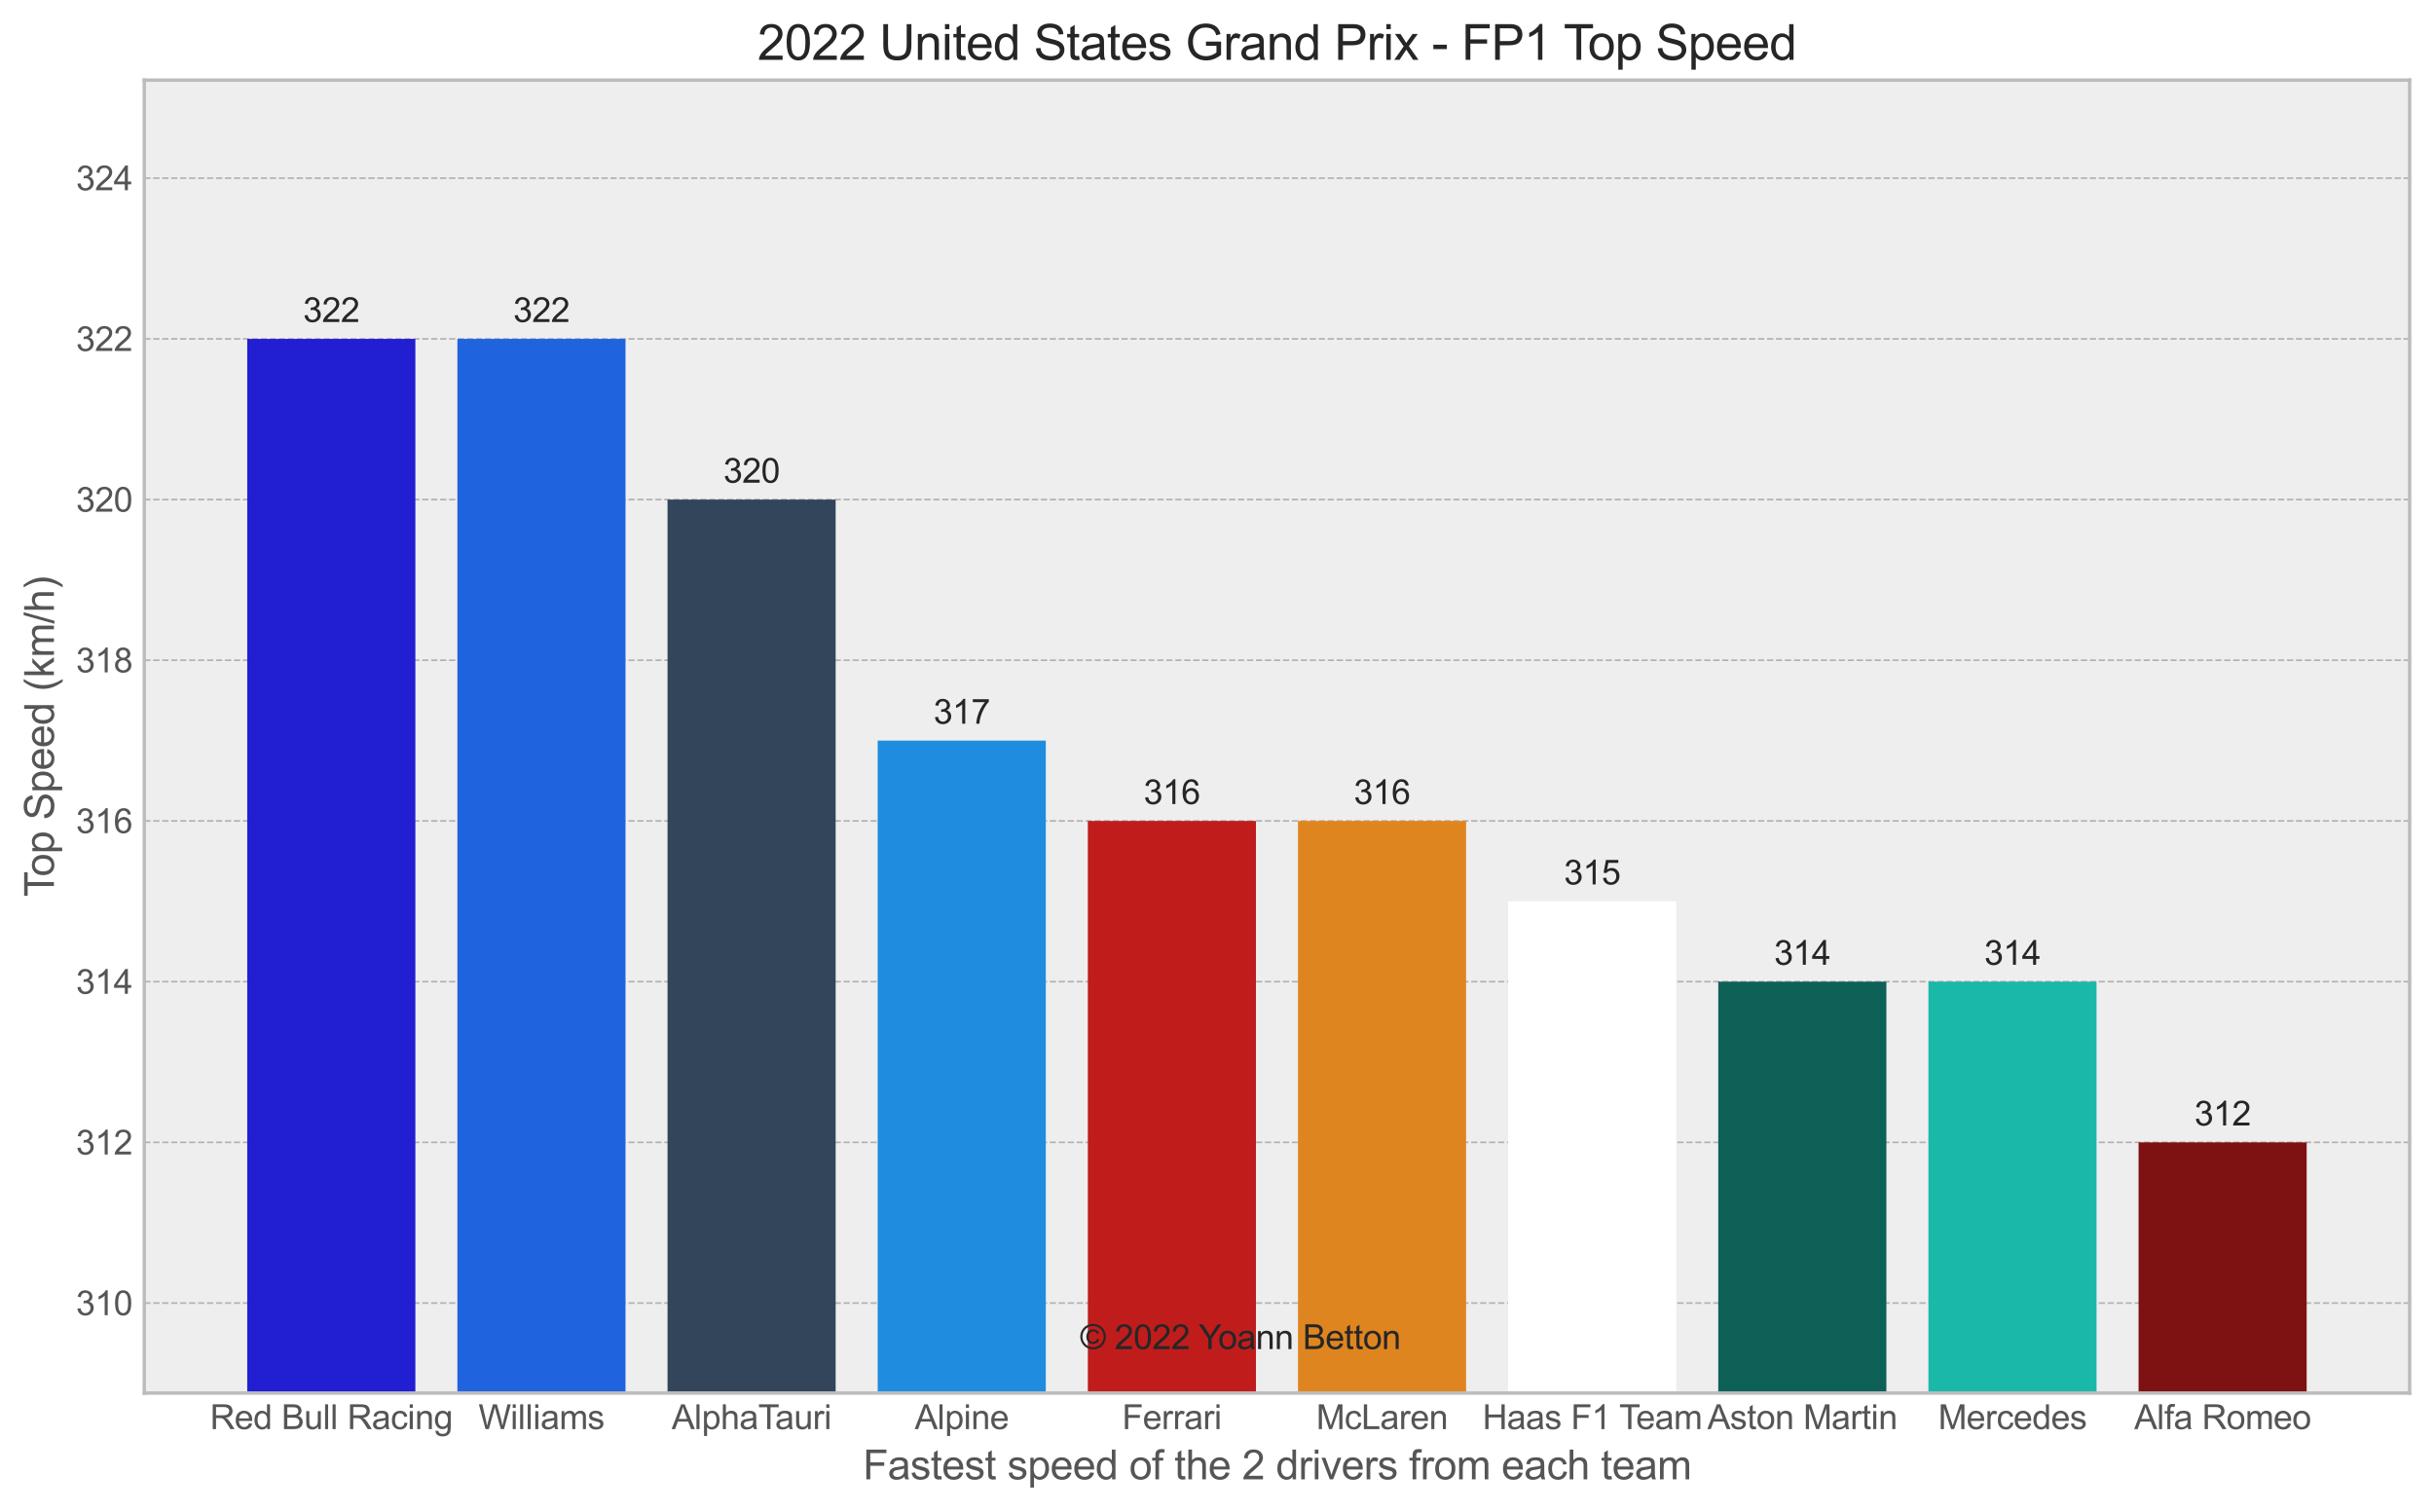 <?xml version="1.0" encoding="utf-8" standalone="no"?>
<!DOCTYPE svg PUBLIC "-//W3C//DTD SVG 1.1//EN"
  "http://www.w3.org/Graphics/SVG/1.1/DTD/svg11.dtd">
<svg xmlns:xlink="http://www.w3.org/1999/xlink" width="719.444pt" height="446.846pt" viewBox="0 0 719.444 446.846" xmlns="http://www.w3.org/2000/svg" version="1.1">
 <defs>
  <style type="text/css">*{stroke-linejoin: round; stroke-linecap: butt}</style>
 </defs>
 <g id="figure_1">
  <g id="patch_1">
   <path d="M 0 446.846 
L 719.444 446.846 
L 719.444 0 
L 0 0 
z
" style="fill: #ffffff"/>
  </g>
  <g id="axes_1">
   <g id="patch_2">
    <path d="M 42.644 411.763 
L 712.244 411.763 
L 712.244 23.683 
L 42.644 23.683 
z
" style="fill: #eeeeee"/>
   </g>
   <g id="matplotlib.axis_1">
    <g id="xtick_1">
     <g id="line2d_1"/>
     <g id="text_1">
      <!-- Red Bull Racing -->
      <g style="fill: #555555" transform="translate(62.076 422.421)scale(0.1 -0.1)">
       <defs>
        <path id="ArialMT-52" d="M 503 0 
L 503 4581 
L 2534 4581 
Q 3147 4581 3465 4457 
Q 3784 4334 3975 4021 
Q 4166 3709 4166 3331 
Q 4166 2844 3850 2509 
Q 3534 2175 2875 2084 
Q 3116 1969 3241 1856 
Q 3506 1613 3744 1247 
L 4541 0 
L 3778 0 
L 3172 953 
Q 2906 1366 2734 1584 
Q 2563 1803 2427 1890 
Q 2291 1978 2150 2013 
Q 2047 2034 1813 2034 
L 1109 2034 
L 1109 0 
L 503 0 
z
M 1109 2559 
L 2413 2559 
Q 2828 2559 3062 2645 
Q 3297 2731 3419 2920 
Q 3541 3109 3541 3331 
Q 3541 3656 3305 3865 
Q 3069 4075 2559 4075 
L 1109 4075 
L 1109 2559 
z
" transform="scale(0.016)"/>
        <path id="ArialMT-65" d="M 2694 1069 
L 3275 997 
Q 3138 488 2766 206 
Q 2394 -75 1816 -75 
Q 1088 -75 661 373 
Q 234 822 234 1631 
Q 234 2469 665 2931 
Q 1097 3394 1784 3394 
Q 2450 3394 2872 2941 
Q 3294 2488 3294 1666 
Q 3294 1616 3291 1516 
L 816 1516 
Q 847 969 1125 678 
Q 1403 388 1819 388 
Q 2128 388 2347 550 
Q 2566 713 2694 1069 
z
M 847 1978 
L 2700 1978 
Q 2663 2397 2488 2606 
Q 2219 2931 1791 2931 
Q 1403 2931 1139 2672 
Q 875 2413 847 1978 
z
" transform="scale(0.016)"/>
        <path id="ArialMT-64" d="M 2575 0 
L 2575 419 
Q 2259 -75 1647 -75 
Q 1250 -75 917 144 
Q 584 363 401 755 
Q 219 1147 219 1656 
Q 219 2153 384 2558 
Q 550 2963 881 3178 
Q 1213 3394 1622 3394 
Q 1922 3394 2156 3267 
Q 2391 3141 2538 2938 
L 2538 4581 
L 3097 4581 
L 3097 0 
L 2575 0 
z
M 797 1656 
Q 797 1019 1065 703 
Q 1334 388 1700 388 
Q 2069 388 2326 689 
Q 2584 991 2584 1609 
Q 2584 2291 2321 2609 
Q 2059 2928 1675 2928 
Q 1300 2928 1048 2622 
Q 797 2316 797 1656 
z
" transform="scale(0.016)"/>
        <path id="ArialMT-20" transform="scale(0.016)"/>
        <path id="ArialMT-42" d="M 469 0 
L 469 4581 
L 2188 4581 
Q 2713 4581 3030 4442 
Q 3347 4303 3526 4014 
Q 3706 3725 3706 3409 
Q 3706 3116 3547 2856 
Q 3388 2597 3066 2438 
Q 3481 2316 3704 2022 
Q 3928 1728 3928 1328 
Q 3928 1006 3792 729 
Q 3656 453 3456 303 
Q 3256 153 2954 76 
Q 2653 0 2216 0 
L 469 0 
z
M 1075 2656 
L 2066 2656 
Q 2469 2656 2644 2709 
Q 2875 2778 2992 2937 
Q 3109 3097 3109 3338 
Q 3109 3566 3000 3739 
Q 2891 3913 2687 3977 
Q 2484 4041 1991 4041 
L 1075 4041 
L 1075 2656 
z
M 1075 541 
L 2216 541 
Q 2509 541 2628 563 
Q 2838 600 2978 687 
Q 3119 775 3209 942 
Q 3300 1109 3300 1328 
Q 3300 1584 3169 1773 
Q 3038 1963 2805 2039 
Q 2572 2116 2134 2116 
L 1075 2116 
L 1075 541 
z
" transform="scale(0.016)"/>
        <path id="ArialMT-75" d="M 2597 0 
L 2597 488 
Q 2209 -75 1544 -75 
Q 1250 -75 995 37 
Q 741 150 617 320 
Q 494 491 444 738 
Q 409 903 409 1263 
L 409 3319 
L 972 3319 
L 972 1478 
Q 972 1038 1006 884 
Q 1059 663 1231 536 
Q 1403 409 1656 409 
Q 1909 409 2131 539 
Q 2353 669 2445 892 
Q 2538 1116 2538 1541 
L 2538 3319 
L 3100 3319 
L 3100 0 
L 2597 0 
z
" transform="scale(0.016)"/>
        <path id="ArialMT-6c" d="M 409 0 
L 409 4581 
L 972 4581 
L 972 0 
L 409 0 
z
" transform="scale(0.016)"/>
        <path id="ArialMT-61" d="M 2588 409 
Q 2275 144 1986 34 
Q 1697 -75 1366 -75 
Q 819 -75 525 192 
Q 231 459 231 875 
Q 231 1119 342 1320 
Q 453 1522 633 1644 
Q 813 1766 1038 1828 
Q 1203 1872 1538 1913 
Q 2219 1994 2541 2106 
Q 2544 2222 2544 2253 
Q 2544 2597 2384 2738 
Q 2169 2928 1744 2928 
Q 1347 2928 1158 2789 
Q 969 2650 878 2297 
L 328 2372 
Q 403 2725 575 2942 
Q 747 3159 1072 3276 
Q 1397 3394 1825 3394 
Q 2250 3394 2515 3294 
Q 2781 3194 2906 3042 
Q 3031 2891 3081 2659 
Q 3109 2516 3109 2141 
L 3109 1391 
Q 3109 606 3145 398 
Q 3181 191 3288 0 
L 2700 0 
Q 2613 175 2588 409 
z
M 2541 1666 
Q 2234 1541 1622 1453 
Q 1275 1403 1131 1340 
Q 988 1278 909 1158 
Q 831 1038 831 891 
Q 831 666 1001 516 
Q 1172 366 1500 366 
Q 1825 366 2078 508 
Q 2331 650 2450 897 
Q 2541 1088 2541 1459 
L 2541 1666 
z
" transform="scale(0.016)"/>
        <path id="ArialMT-63" d="M 2588 1216 
L 3141 1144 
Q 3050 572 2676 248 
Q 2303 -75 1759 -75 
Q 1078 -75 664 370 
Q 250 816 250 1647 
Q 250 2184 428 2587 
Q 606 2991 970 3192 
Q 1334 3394 1763 3394 
Q 2303 3394 2647 3120 
Q 2991 2847 3088 2344 
L 2541 2259 
Q 2463 2594 2264 2762 
Q 2066 2931 1784 2931 
Q 1359 2931 1093 2626 
Q 828 2322 828 1663 
Q 828 994 1084 691 
Q 1341 388 1753 388 
Q 2084 388 2306 591 
Q 2528 794 2588 1216 
z
" transform="scale(0.016)"/>
        <path id="ArialMT-69" d="M 425 3934 
L 425 4581 
L 988 4581 
L 988 3934 
L 425 3934 
z
M 425 0 
L 425 3319 
L 988 3319 
L 988 0 
L 425 0 
z
" transform="scale(0.016)"/>
        <path id="ArialMT-6e" d="M 422 0 
L 422 3319 
L 928 3319 
L 928 2847 
Q 1294 3394 1984 3394 
Q 2284 3394 2536 3286 
Q 2788 3178 2913 3003 
Q 3038 2828 3088 2588 
Q 3119 2431 3119 2041 
L 3119 0 
L 2556 0 
L 2556 2019 
Q 2556 2363 2490 2533 
Q 2425 2703 2258 2804 
Q 2091 2906 1866 2906 
Q 1506 2906 1245 2678 
Q 984 2450 984 1813 
L 984 0 
L 422 0 
z
" transform="scale(0.016)"/>
        <path id="ArialMT-67" d="M 319 -275 
L 866 -356 
Q 900 -609 1056 -725 
Q 1266 -881 1628 -881 
Q 2019 -881 2231 -725 
Q 2444 -569 2519 -288 
Q 2563 -116 2559 434 
Q 2191 0 1641 0 
Q 956 0 581 494 
Q 206 988 206 1678 
Q 206 2153 378 2554 
Q 550 2956 876 3175 
Q 1203 3394 1644 3394 
Q 2231 3394 2613 2919 
L 2613 3319 
L 3131 3319 
L 3131 450 
Q 3131 -325 2973 -648 
Q 2816 -972 2473 -1159 
Q 2131 -1347 1631 -1347 
Q 1038 -1347 672 -1080 
Q 306 -813 319 -275 
z
M 784 1719 
Q 784 1066 1043 766 
Q 1303 466 1694 466 
Q 2081 466 2343 764 
Q 2606 1063 2606 1700 
Q 2606 2309 2336 2618 
Q 2066 2928 1684 2928 
Q 1309 2928 1046 2623 
Q 784 2319 784 1719 
z
" transform="scale(0.016)"/>
       </defs>
       <use xlink:href="#ArialMT-52"/>
       <use xlink:href="#ArialMT-65" x="72.217"/>
       <use xlink:href="#ArialMT-64" x="127.832"/>
       <use xlink:href="#ArialMT-20" x="183.447"/>
       <use xlink:href="#ArialMT-42" x="211.23"/>
       <use xlink:href="#ArialMT-75" x="277.93"/>
       <use xlink:href="#ArialMT-6c" x="333.545"/>
       <use xlink:href="#ArialMT-6c" x="355.762"/>
       <use xlink:href="#ArialMT-20" x="377.979"/>
       <use xlink:href="#ArialMT-52" x="405.762"/>
       <use xlink:href="#ArialMT-61" x="477.979"/>
       <use xlink:href="#ArialMT-63" x="533.594"/>
       <use xlink:href="#ArialMT-69" x="583.594"/>
       <use xlink:href="#ArialMT-6e" x="605.811"/>
       <use xlink:href="#ArialMT-67" x="661.426"/>
      </g>
     </g>
    </g>
    <g id="xtick_2">
     <g id="line2d_2"/>
     <g id="text_2">
      <!-- Williams -->
      <g style="fill: #555555" transform="translate(141.433 422.421)scale(0.1 -0.1)">
       <defs>
        <path id="ArialMT-57" d="M 1294 0 
L 78 4581 
L 700 4581 
L 1397 1578 
Q 1509 1106 1591 641 
Q 1766 1375 1797 1488 
L 2669 4581 
L 3400 4581 
L 4056 2263 
Q 4303 1400 4413 641 
Q 4500 1075 4641 1638 
L 5359 4581 
L 5969 4581 
L 4713 0 
L 4128 0 
L 3163 3491 
Q 3041 3928 3019 4028 
Q 2947 3713 2884 3491 
L 1913 0 
L 1294 0 
z
" transform="scale(0.016)"/>
        <path id="ArialMT-6d" d="M 422 0 
L 422 3319 
L 925 3319 
L 925 2853 
Q 1081 3097 1340 3245 
Q 1600 3394 1931 3394 
Q 2300 3394 2536 3241 
Q 2772 3088 2869 2813 
Q 3263 3394 3894 3394 
Q 4388 3394 4653 3120 
Q 4919 2847 4919 2278 
L 4919 0 
L 4359 0 
L 4359 2091 
Q 4359 2428 4304 2576 
Q 4250 2725 4106 2815 
Q 3963 2906 3769 2906 
Q 3419 2906 3187 2673 
Q 2956 2441 2956 1928 
L 2956 0 
L 2394 0 
L 2394 2156 
Q 2394 2531 2256 2718 
Q 2119 2906 1806 2906 
Q 1569 2906 1367 2781 
Q 1166 2656 1075 2415 
Q 984 2175 984 1722 
L 984 0 
L 422 0 
z
" transform="scale(0.016)"/>
        <path id="ArialMT-73" d="M 197 991 
L 753 1078 
Q 800 744 1014 566 
Q 1228 388 1613 388 
Q 2000 388 2187 545 
Q 2375 703 2375 916 
Q 2375 1106 2209 1216 
Q 2094 1291 1634 1406 
Q 1016 1563 777 1677 
Q 538 1791 414 1992 
Q 291 2194 291 2438 
Q 291 2659 392 2848 
Q 494 3038 669 3163 
Q 800 3259 1026 3326 
Q 1253 3394 1513 3394 
Q 1903 3394 2198 3281 
Q 2494 3169 2634 2976 
Q 2775 2784 2828 2463 
L 2278 2388 
Q 2241 2644 2061 2787 
Q 1881 2931 1553 2931 
Q 1166 2931 1000 2803 
Q 834 2675 834 2503 
Q 834 2394 903 2306 
Q 972 2216 1119 2156 
Q 1203 2125 1616 2013 
Q 2213 1853 2448 1751 
Q 2684 1650 2818 1456 
Q 2953 1263 2953 975 
Q 2953 694 2789 445 
Q 2625 197 2315 61 
Q 2006 -75 1616 -75 
Q 969 -75 630 194 
Q 291 463 197 991 
z
" transform="scale(0.016)"/>
       </defs>
       <use xlink:href="#ArialMT-57"/>
       <use xlink:href="#ArialMT-69" x="94.385"/>
       <use xlink:href="#ArialMT-6c" x="116.602"/>
       <use xlink:href="#ArialMT-6c" x="138.818"/>
       <use xlink:href="#ArialMT-69" x="161.035"/>
       <use xlink:href="#ArialMT-61" x="183.252"/>
       <use xlink:href="#ArialMT-6d" x="238.867"/>
       <use xlink:href="#ArialMT-73" x="322.168"/>
      </g>
     </g>
    </g>
    <g id="xtick_3">
     <g id="line2d_3"/>
     <g id="text_3">
      <!-- AlphaTauri -->
      <g style="fill: #555555" transform="translate(198.535 422.421)scale(0.1 -0.1)">
       <defs>
        <path id="ArialMT-41" d="M -9 0 
L 1750 4581 
L 2403 4581 
L 4278 0 
L 3588 0 
L 3053 1388 
L 1138 1388 
L 634 0 
L -9 0 
z
M 1313 1881 
L 2866 1881 
L 2388 3150 
Q 2169 3728 2063 4100 
Q 1975 3659 1816 3225 
L 1313 1881 
z
" transform="scale(0.016)"/>
        <path id="ArialMT-70" d="M 422 -1272 
L 422 3319 
L 934 3319 
L 934 2888 
Q 1116 3141 1344 3267 
Q 1572 3394 1897 3394 
Q 2322 3394 2647 3175 
Q 2972 2956 3137 2557 
Q 3303 2159 3303 1684 
Q 3303 1175 3120 767 
Q 2938 359 2589 142 
Q 2241 -75 1856 -75 
Q 1575 -75 1351 44 
Q 1128 163 984 344 
L 984 -1272 
L 422 -1272 
z
M 931 1641 
Q 931 1000 1190 694 
Q 1450 388 1819 388 
Q 2194 388 2461 705 
Q 2728 1022 2728 1688 
Q 2728 2322 2467 2637 
Q 2206 2953 1844 2953 
Q 1484 2953 1207 2617 
Q 931 2281 931 1641 
z
" transform="scale(0.016)"/>
        <path id="ArialMT-68" d="M 422 0 
L 422 4581 
L 984 4581 
L 984 2938 
Q 1378 3394 1978 3394 
Q 2347 3394 2619 3248 
Q 2891 3103 3008 2847 
Q 3125 2591 3125 2103 
L 3125 0 
L 2563 0 
L 2563 2103 
Q 2563 2525 2380 2717 
Q 2197 2909 1863 2909 
Q 1613 2909 1392 2779 
Q 1172 2650 1078 2428 
Q 984 2206 984 1816 
L 984 0 
L 422 0 
z
" transform="scale(0.016)"/>
        <path id="ArialMT-54" d="M 1659 0 
L 1659 4041 
L 150 4041 
L 150 4581 
L 3781 4581 
L 3781 4041 
L 2266 4041 
L 2266 0 
L 1659 0 
z
" transform="scale(0.016)"/>
        <path id="ArialMT-72" d="M 416 0 
L 416 3319 
L 922 3319 
L 922 2816 
Q 1116 3169 1280 3281 
Q 1444 3394 1641 3394 
Q 1925 3394 2219 3213 
L 2025 2691 
Q 1819 2813 1613 2813 
Q 1428 2813 1281 2702 
Q 1134 2591 1072 2394 
Q 978 2094 978 1738 
L 978 0 
L 416 0 
z
" transform="scale(0.016)"/>
       </defs>
       <use xlink:href="#ArialMT-41"/>
       <use xlink:href="#ArialMT-6c" x="66.699"/>
       <use xlink:href="#ArialMT-70" x="88.916"/>
       <use xlink:href="#ArialMT-68" x="144.531"/>
       <use xlink:href="#ArialMT-61" x="200.146"/>
       <use xlink:href="#ArialMT-54" x="255.762"/>
       <use xlink:href="#ArialMT-61" x="305.721"/>
       <use xlink:href="#ArialMT-75" x="361.336"/>
       <use xlink:href="#ArialMT-72" x="416.951"/>
       <use xlink:href="#ArialMT-69" x="450.252"/>
      </g>
     </g>
    </g>
    <g id="xtick_4">
     <g id="line2d_4"/>
     <g id="text_4">
      <!-- Alpine -->
      <g style="fill: #555555" transform="translate(270.373 422.421)scale(0.1 -0.1)">
       <use xlink:href="#ArialMT-41"/>
       <use xlink:href="#ArialMT-6c" x="66.699"/>
       <use xlink:href="#ArialMT-70" x="88.916"/>
       <use xlink:href="#ArialMT-69" x="144.531"/>
       <use xlink:href="#ArialMT-6e" x="166.748"/>
       <use xlink:href="#ArialMT-65" x="222.363"/>
      </g>
     </g>
    </g>
    <g id="xtick_5">
     <g id="line2d_5"/>
     <g id="text_5">
      <!-- Ferrari -->
      <g style="fill: #555555" transform="translate(331.666 422.421)scale(0.1 -0.1)">
       <defs>
        <path id="ArialMT-46" d="M 525 0 
L 525 4581 
L 3616 4581 
L 3616 4041 
L 1131 4041 
L 1131 2622 
L 3281 2622 
L 3281 2081 
L 1131 2081 
L 1131 0 
L 525 0 
z
" transform="scale(0.016)"/>
       </defs>
       <use xlink:href="#ArialMT-46"/>
       <use xlink:href="#ArialMT-65" x="61.084"/>
       <use xlink:href="#ArialMT-72" x="116.699"/>
       <use xlink:href="#ArialMT-72" x="150"/>
       <use xlink:href="#ArialMT-61" x="183.301"/>
       <use xlink:href="#ArialMT-72" x="238.916"/>
       <use xlink:href="#ArialMT-69" x="272.217"/>
      </g>
     </g>
    </g>
    <g id="xtick_6">
     <g id="line2d_6"/>
     <g id="text_6">
      <!-- McLaren -->
      <g style="fill: #555555" transform="translate(389.05 422.421)scale(0.1 -0.1)">
       <defs>
        <path id="ArialMT-4d" d="M 475 0 
L 475 4581 
L 1388 4581 
L 2472 1338 
Q 2622 884 2691 659 
Q 2769 909 2934 1394 
L 4031 4581 
L 4847 4581 
L 4847 0 
L 4263 0 
L 4263 3834 
L 2931 0 
L 2384 0 
L 1059 3900 
L 1059 0 
L 475 0 
z
" transform="scale(0.016)"/>
        <path id="ArialMT-4c" d="M 469 0 
L 469 4581 
L 1075 4581 
L 1075 541 
L 3331 541 
L 3331 0 
L 469 0 
z
" transform="scale(0.016)"/>
       </defs>
       <use xlink:href="#ArialMT-4d"/>
       <use xlink:href="#ArialMT-63" x="83.301"/>
       <use xlink:href="#ArialMT-4c" x="133.301"/>
       <use xlink:href="#ArialMT-61" x="188.916"/>
       <use xlink:href="#ArialMT-72" x="244.531"/>
       <use xlink:href="#ArialMT-65" x="277.832"/>
       <use xlink:href="#ArialMT-6e" x="333.447"/>
      </g>
     </g>
    </g>
    <g id="xtick_7">
     <g id="line2d_7"/>
     <g id="text_7">
      <!-- Haas F1 Team -->
      <g style="fill: #555555" transform="translate(438.196 422.421)scale(0.1 -0.1)">
       <defs>
        <path id="ArialMT-48" d="M 513 0 
L 513 4581 
L 1119 4581 
L 1119 2700 
L 3500 2700 
L 3500 4581 
L 4106 4581 
L 4106 0 
L 3500 0 
L 3500 2159 
L 1119 2159 
L 1119 0 
L 513 0 
z
" transform="scale(0.016)"/>
        <path id="ArialMT-31" d="M 2384 0 
L 1822 0 
L 1822 3584 
Q 1619 3391 1289 3197 
Q 959 3003 697 2906 
L 697 3450 
Q 1169 3672 1522 3987 
Q 1875 4303 2022 4600 
L 2384 4600 
L 2384 0 
z
" transform="scale(0.016)"/>
       </defs>
       <use xlink:href="#ArialMT-48"/>
       <use xlink:href="#ArialMT-61" x="72.217"/>
       <use xlink:href="#ArialMT-61" x="127.832"/>
       <use xlink:href="#ArialMT-73" x="183.447"/>
       <use xlink:href="#ArialMT-20" x="233.447"/>
       <use xlink:href="#ArialMT-46" x="261.23"/>
       <use xlink:href="#ArialMT-31" x="322.314"/>
       <use xlink:href="#ArialMT-20" x="377.93"/>
       <use xlink:href="#ArialMT-54" x="403.963"/>
       <use xlink:href="#ArialMT-65" x="453.922"/>
       <use xlink:href="#ArialMT-61" x="509.537"/>
       <use xlink:href="#ArialMT-6d" x="565.152"/>
      </g>
     </g>
    </g>
    <g id="xtick_8">
     <g id="line2d_8"/>
     <g id="text_8">
      <!-- Aston Martin -->
      <g style="fill: #555555" transform="translate(504.667 422.421)scale(0.1 -0.1)">
       <defs>
        <path id="ArialMT-74" d="M 1650 503 
L 1731 6 
Q 1494 -44 1306 -44 
Q 1000 -44 831 53 
Q 663 150 594 308 
Q 525 466 525 972 
L 525 2881 
L 113 2881 
L 113 3319 
L 525 3319 
L 525 4141 
L 1084 4478 
L 1084 3319 
L 1650 3319 
L 1650 2881 
L 1084 2881 
L 1084 941 
Q 1084 700 1114 631 
Q 1144 563 1211 522 
Q 1278 481 1403 481 
Q 1497 481 1650 503 
z
" transform="scale(0.016)"/>
        <path id="ArialMT-6f" d="M 213 1659 
Q 213 2581 725 3025 
Q 1153 3394 1769 3394 
Q 2453 3394 2887 2945 
Q 3322 2497 3322 1706 
Q 3322 1066 3130 698 
Q 2938 331 2570 128 
Q 2203 -75 1769 -75 
Q 1072 -75 642 372 
Q 213 819 213 1659 
z
M 791 1659 
Q 791 1022 1069 705 
Q 1347 388 1769 388 
Q 2188 388 2466 706 
Q 2744 1025 2744 1678 
Q 2744 2294 2464 2611 
Q 2184 2928 1769 2928 
Q 1347 2928 1069 2612 
Q 791 2297 791 1659 
z
" transform="scale(0.016)"/>
       </defs>
       <use xlink:href="#ArialMT-41"/>
       <use xlink:href="#ArialMT-73" x="66.699"/>
       <use xlink:href="#ArialMT-74" x="116.699"/>
       <use xlink:href="#ArialMT-6f" x="144.482"/>
       <use xlink:href="#ArialMT-6e" x="200.098"/>
       <use xlink:href="#ArialMT-20" x="255.713"/>
       <use xlink:href="#ArialMT-4d" x="283.496"/>
       <use xlink:href="#ArialMT-61" x="366.797"/>
       <use xlink:href="#ArialMT-72" x="422.412"/>
       <use xlink:href="#ArialMT-74" x="455.713"/>
       <use xlink:href="#ArialMT-69" x="483.496"/>
       <use xlink:href="#ArialMT-6e" x="505.713"/>
      </g>
     </g>
    </g>
    <g id="xtick_9">
     <g id="line2d_9"/>
     <g id="text_9">
      <!-- Mercedes -->
      <g style="fill: #555555" transform="translate(572.895 422.421)scale(0.1 -0.1)">
       <use xlink:href="#ArialMT-4d"/>
       <use xlink:href="#ArialMT-65" x="83.301"/>
       <use xlink:href="#ArialMT-72" x="138.916"/>
       <use xlink:href="#ArialMT-63" x="172.217"/>
       <use xlink:href="#ArialMT-65" x="222.217"/>
       <use xlink:href="#ArialMT-64" x="277.832"/>
       <use xlink:href="#ArialMT-65" x="333.447"/>
       <use xlink:href="#ArialMT-73" x="389.062"/>
      </g>
     </g>
    </g>
    <g id="xtick_10">
     <g id="line2d_10"/>
     <g id="text_10">
      <!-- Alfa Romeo -->
      <g style="fill: #555555" transform="translate(630.84 422.421)scale(0.1 -0.1)">
       <defs>
        <path id="ArialMT-66" d="M 556 0 
L 556 2881 
L 59 2881 
L 59 3319 
L 556 3319 
L 556 3672 
Q 556 4006 616 4169 
Q 697 4388 901 4523 
Q 1106 4659 1475 4659 
Q 1713 4659 2000 4603 
L 1916 4113 
Q 1741 4144 1584 4144 
Q 1328 4144 1222 4034 
Q 1116 3925 1116 3625 
L 1116 3319 
L 1763 3319 
L 1763 2881 
L 1116 2881 
L 1116 0 
L 556 0 
z
" transform="scale(0.016)"/>
       </defs>
       <use xlink:href="#ArialMT-41"/>
       <use xlink:href="#ArialMT-6c" x="66.699"/>
       <use xlink:href="#ArialMT-66" x="88.916"/>
       <use xlink:href="#ArialMT-61" x="116.699"/>
       <use xlink:href="#ArialMT-20" x="172.314"/>
       <use xlink:href="#ArialMT-52" x="200.098"/>
       <use xlink:href="#ArialMT-6f" x="272.314"/>
       <use xlink:href="#ArialMT-6d" x="327.93"/>
       <use xlink:href="#ArialMT-65" x="411.23"/>
       <use xlink:href="#ArialMT-6f" x="466.846"/>
      </g>
     </g>
    </g>
    <g id="text_11">
     <!-- Fastest speed of the 2 drivers from each team -->
     <g style="fill: #555555" transform="translate(255.063 437.261)scale(0.12 -0.12)">
      <defs>
       <path id="ArialMT-32" d="M 3222 541 
L 3222 0 
L 194 0 
Q 188 203 259 391 
Q 375 700 629 1000 
Q 884 1300 1366 1694 
Q 2113 2306 2375 2664 
Q 2638 3022 2638 3341 
Q 2638 3675 2398 3904 
Q 2159 4134 1775 4134 
Q 1369 4134 1125 3890 
Q 881 3647 878 3216 
L 300 3275 
Q 359 3922 746 4261 
Q 1134 4600 1788 4600 
Q 2447 4600 2831 4234 
Q 3216 3869 3216 3328 
Q 3216 3053 3103 2787 
Q 2991 2522 2730 2228 
Q 2469 1934 1863 1422 
Q 1356 997 1212 845 
Q 1069 694 975 541 
L 3222 541 
z
" transform="scale(0.016)"/>
       <path id="ArialMT-76" d="M 1344 0 
L 81 3319 
L 675 3319 
L 1388 1331 
Q 1503 1009 1600 663 
Q 1675 925 1809 1294 
L 2547 3319 
L 3125 3319 
L 1869 0 
L 1344 0 
z
" transform="scale(0.016)"/>
      </defs>
      <use xlink:href="#ArialMT-46"/>
      <use xlink:href="#ArialMT-61" x="61.084"/>
      <use xlink:href="#ArialMT-73" x="116.699"/>
      <use xlink:href="#ArialMT-74" x="166.699"/>
      <use xlink:href="#ArialMT-65" x="194.482"/>
      <use xlink:href="#ArialMT-73" x="250.098"/>
      <use xlink:href="#ArialMT-74" x="300.098"/>
      <use xlink:href="#ArialMT-20" x="327.881"/>
      <use xlink:href="#ArialMT-73" x="355.664"/>
      <use xlink:href="#ArialMT-70" x="405.664"/>
      <use xlink:href="#ArialMT-65" x="461.279"/>
      <use xlink:href="#ArialMT-65" x="516.895"/>
      <use xlink:href="#ArialMT-64" x="572.51"/>
      <use xlink:href="#ArialMT-20" x="628.125"/>
      <use xlink:href="#ArialMT-6f" x="655.908"/>
      <use xlink:href="#ArialMT-66" x="711.523"/>
      <use xlink:href="#ArialMT-20" x="739.307"/>
      <use xlink:href="#ArialMT-74" x="767.09"/>
      <use xlink:href="#ArialMT-68" x="794.873"/>
      <use xlink:href="#ArialMT-65" x="850.488"/>
      <use xlink:href="#ArialMT-20" x="906.104"/>
      <use xlink:href="#ArialMT-32" x="933.887"/>
      <use xlink:href="#ArialMT-20" x="989.502"/>
      <use xlink:href="#ArialMT-64" x="1017.285"/>
      <use xlink:href="#ArialMT-72" x="1072.9"/>
      <use xlink:href="#ArialMT-69" x="1106.201"/>
      <use xlink:href="#ArialMT-76" x="1128.418"/>
      <use xlink:href="#ArialMT-65" x="1178.418"/>
      <use xlink:href="#ArialMT-72" x="1234.033"/>
      <use xlink:href="#ArialMT-73" x="1267.334"/>
      <use xlink:href="#ArialMT-20" x="1317.334"/>
      <use xlink:href="#ArialMT-66" x="1345.117"/>
      <use xlink:href="#ArialMT-72" x="1372.9"/>
      <use xlink:href="#ArialMT-6f" x="1406.201"/>
      <use xlink:href="#ArialMT-6d" x="1461.816"/>
      <use xlink:href="#ArialMT-20" x="1545.117"/>
      <use xlink:href="#ArialMT-65" x="1572.9"/>
      <use xlink:href="#ArialMT-61" x="1628.516"/>
      <use xlink:href="#ArialMT-63" x="1684.131"/>
      <use xlink:href="#ArialMT-68" x="1734.131"/>
      <use xlink:href="#ArialMT-20" x="1789.746"/>
      <use xlink:href="#ArialMT-74" x="1817.529"/>
      <use xlink:href="#ArialMT-65" x="1845.312"/>
      <use xlink:href="#ArialMT-61" x="1900.928"/>
      <use xlink:href="#ArialMT-6d" x="1956.543"/>
     </g>
    </g>
   </g>
   <g id="matplotlib.axis_2">
    <g id="ytick_1">
     <g id="line2d_11">
      <path d="M 42.644 385.162 
L 712.244 385.162 
" clip-path="url(#pea2ce764be)" style="fill: none; stroke-dasharray: 1.85,0.8; stroke-dashoffset: 0; stroke: #b2b2b2; stroke-width: 0.5"/>
     </g>
     <g id="line2d_12"/>
     <g id="text_12">
      <!-- 310 -->
      <g style="fill: #555555" transform="translate(22.461 388.741)scale(0.1 -0.1)">
       <defs>
        <path id="ArialMT-33" d="M 269 1209 
L 831 1284 
Q 928 806 1161 595 
Q 1394 384 1728 384 
Q 2125 384 2398 659 
Q 2672 934 2672 1341 
Q 2672 1728 2419 1979 
Q 2166 2231 1775 2231 
Q 1616 2231 1378 2169 
L 1441 2663 
Q 1497 2656 1531 2656 
Q 1891 2656 2178 2843 
Q 2466 3031 2466 3422 
Q 2466 3731 2256 3934 
Q 2047 4138 1716 4138 
Q 1388 4138 1169 3931 
Q 950 3725 888 3313 
L 325 3413 
Q 428 3978 793 4289 
Q 1159 4600 1703 4600 
Q 2078 4600 2393 4439 
Q 2709 4278 2876 4000 
Q 3044 3722 3044 3409 
Q 3044 3113 2884 2869 
Q 2725 2625 2413 2481 
Q 2819 2388 3044 2092 
Q 3269 1797 3269 1353 
Q 3269 753 2831 336 
Q 2394 -81 1725 -81 
Q 1122 -81 723 278 
Q 325 638 269 1209 
z
" transform="scale(0.016)"/>
        <path id="ArialMT-30" d="M 266 2259 
Q 266 3072 433 3567 
Q 600 4063 929 4331 
Q 1259 4600 1759 4600 
Q 2128 4600 2406 4451 
Q 2684 4303 2865 4023 
Q 3047 3744 3150 3342 
Q 3253 2941 3253 2259 
Q 3253 1453 3087 958 
Q 2922 463 2592 192 
Q 2263 -78 1759 -78 
Q 1097 -78 719 397 
Q 266 969 266 2259 
z
M 844 2259 
Q 844 1131 1108 757 
Q 1372 384 1759 384 
Q 2147 384 2411 759 
Q 2675 1134 2675 2259 
Q 2675 3391 2411 3762 
Q 2147 4134 1753 4134 
Q 1366 4134 1134 3806 
Q 844 3388 844 2259 
z
" transform="scale(0.016)"/>
       </defs>
       <use xlink:href="#ArialMT-33"/>
       <use xlink:href="#ArialMT-31" x="55.615"/>
       <use xlink:href="#ArialMT-30" x="111.23"/>
      </g>
     </g>
    </g>
    <g id="ytick_2">
     <g id="line2d_13">
      <path d="M 42.644 337.662 
L 712.244 337.662 
" clip-path="url(#pea2ce764be)" style="fill: none; stroke-dasharray: 1.85,0.8; stroke-dashoffset: 0; stroke: #b2b2b2; stroke-width: 0.5"/>
     </g>
     <g id="line2d_14"/>
     <g id="text_13">
      <!-- 312 -->
      <g style="fill: #555555" transform="translate(22.461 341.241)scale(0.1 -0.1)">
       <use xlink:href="#ArialMT-33"/>
       <use xlink:href="#ArialMT-31" x="55.615"/>
       <use xlink:href="#ArialMT-32" x="111.23"/>
      </g>
     </g>
    </g>
    <g id="ytick_3">
     <g id="line2d_15">
      <path d="M 42.644 290.161 
L 712.244 290.161 
" clip-path="url(#pea2ce764be)" style="fill: none; stroke-dasharray: 1.85,0.8; stroke-dashoffset: 0; stroke: #b2b2b2; stroke-width: 0.5"/>
     </g>
     <g id="line2d_16"/>
     <g id="text_14">
      <!-- 314 -->
      <g style="fill: #555555" transform="translate(22.461 293.74)scale(0.1 -0.1)">
       <defs>
        <path id="ArialMT-34" d="M 2069 0 
L 2069 1097 
L 81 1097 
L 81 1613 
L 2172 4581 
L 2631 4581 
L 2631 1613 
L 3250 1613 
L 3250 1097 
L 2631 1097 
L 2631 0 
L 2069 0 
z
M 2069 1613 
L 2069 3678 
L 634 1613 
L 2069 1613 
z
" transform="scale(0.016)"/>
       </defs>
       <use xlink:href="#ArialMT-33"/>
       <use xlink:href="#ArialMT-31" x="55.615"/>
       <use xlink:href="#ArialMT-34" x="111.23"/>
      </g>
     </g>
    </g>
    <g id="ytick_4">
     <g id="line2d_17">
      <path d="M 42.644 242.661 
L 712.244 242.661 
" clip-path="url(#pea2ce764be)" style="fill: none; stroke-dasharray: 1.85,0.8; stroke-dashoffset: 0; stroke: #b2b2b2; stroke-width: 0.5"/>
     </g>
     <g id="line2d_18"/>
     <g id="text_15">
      <!-- 316 -->
      <g style="fill: #555555" transform="translate(22.461 246.239)scale(0.1 -0.1)">
       <defs>
        <path id="ArialMT-36" d="M 3184 3459 
L 2625 3416 
Q 2550 3747 2413 3897 
Q 2184 4138 1850 4138 
Q 1581 4138 1378 3988 
Q 1113 3794 959 3422 
Q 806 3050 800 2363 
Q 1003 2672 1297 2822 
Q 1591 2972 1913 2972 
Q 2475 2972 2870 2558 
Q 3266 2144 3266 1488 
Q 3266 1056 3080 686 
Q 2894 316 2569 119 
Q 2244 -78 1831 -78 
Q 1128 -78 684 439 
Q 241 956 241 2144 
Q 241 3472 731 4075 
Q 1159 4600 1884 4600 
Q 2425 4600 2770 4297 
Q 3116 3994 3184 3459 
z
M 888 1484 
Q 888 1194 1011 928 
Q 1134 663 1356 523 
Q 1578 384 1822 384 
Q 2178 384 2434 671 
Q 2691 959 2691 1453 
Q 2691 1928 2437 2201 
Q 2184 2475 1800 2475 
Q 1419 2475 1153 2201 
Q 888 1928 888 1484 
z
" transform="scale(0.016)"/>
       </defs>
       <use xlink:href="#ArialMT-33"/>
       <use xlink:href="#ArialMT-31" x="55.615"/>
       <use xlink:href="#ArialMT-36" x="111.23"/>
      </g>
     </g>
    </g>
    <g id="ytick_5">
     <g id="line2d_19">
      <path d="M 42.644 195.16 
L 712.244 195.16 
" clip-path="url(#pea2ce764be)" style="fill: none; stroke-dasharray: 1.85,0.8; stroke-dashoffset: 0; stroke: #b2b2b2; stroke-width: 0.5"/>
     </g>
     <g id="line2d_20"/>
     <g id="text_16">
      <!-- 318 -->
      <g style="fill: #555555" transform="translate(22.461 198.739)scale(0.1 -0.1)">
       <defs>
        <path id="ArialMT-38" d="M 1131 2484 
Q 781 2613 612 2850 
Q 444 3088 444 3419 
Q 444 3919 803 4259 
Q 1163 4600 1759 4600 
Q 2359 4600 2725 4251 
Q 3091 3903 3091 3403 
Q 3091 3084 2923 2848 
Q 2756 2613 2416 2484 
Q 2838 2347 3058 2040 
Q 3278 1734 3278 1309 
Q 3278 722 2862 322 
Q 2447 -78 1769 -78 
Q 1091 -78 675 323 
Q 259 725 259 1325 
Q 259 1772 486 2073 
Q 713 2375 1131 2484 
z
M 1019 3438 
Q 1019 3113 1228 2906 
Q 1438 2700 1772 2700 
Q 2097 2700 2305 2904 
Q 2513 3109 2513 3406 
Q 2513 3716 2298 3927 
Q 2084 4138 1766 4138 
Q 1444 4138 1231 3931 
Q 1019 3725 1019 3438 
z
M 838 1322 
Q 838 1081 952 856 
Q 1066 631 1291 507 
Q 1516 384 1775 384 
Q 2178 384 2440 643 
Q 2703 903 2703 1303 
Q 2703 1709 2433 1975 
Q 2163 2241 1756 2241 
Q 1359 2241 1098 1978 
Q 838 1716 838 1322 
z
" transform="scale(0.016)"/>
       </defs>
       <use xlink:href="#ArialMT-33"/>
       <use xlink:href="#ArialMT-31" x="55.615"/>
       <use xlink:href="#ArialMT-38" x="111.23"/>
      </g>
     </g>
    </g>
    <g id="ytick_6">
     <g id="line2d_21">
      <path d="M 42.644 147.659 
L 712.244 147.659 
" clip-path="url(#pea2ce764be)" style="fill: none; stroke-dasharray: 1.85,0.8; stroke-dashoffset: 0; stroke: #b2b2b2; stroke-width: 0.5"/>
     </g>
     <g id="line2d_22"/>
     <g id="text_17">
      <!-- 320 -->
      <g style="fill: #555555" transform="translate(22.461 151.238)scale(0.1 -0.1)">
       <use xlink:href="#ArialMT-33"/>
       <use xlink:href="#ArialMT-32" x="55.615"/>
       <use xlink:href="#ArialMT-30" x="111.23"/>
      </g>
     </g>
    </g>
    <g id="ytick_7">
     <g id="line2d_23">
      <path d="M 42.644 100.159 
L 712.244 100.159 
" clip-path="url(#pea2ce764be)" style="fill: none; stroke-dasharray: 1.85,0.8; stroke-dashoffset: 0; stroke: #b2b2b2; stroke-width: 0.5"/>
     </g>
     <g id="line2d_24"/>
     <g id="text_18">
      <!-- 322 -->
      <g style="fill: #555555" transform="translate(22.461 103.738)scale(0.1 -0.1)">
       <use xlink:href="#ArialMT-33"/>
       <use xlink:href="#ArialMT-32" x="55.615"/>
       <use xlink:href="#ArialMT-32" x="111.23"/>
      </g>
     </g>
    </g>
    <g id="ytick_8">
     <g id="line2d_25">
      <path d="M 42.644 52.658 
L 712.244 52.658 
" clip-path="url(#pea2ce764be)" style="fill: none; stroke-dasharray: 1.85,0.8; stroke-dashoffset: 0; stroke: #b2b2b2; stroke-width: 0.5"/>
     </g>
     <g id="line2d_26"/>
     <g id="text_19">
      <!-- 324 -->
      <g style="fill: #555555" transform="translate(22.461 56.237)scale(0.1 -0.1)">
       <use xlink:href="#ArialMT-33"/>
       <use xlink:href="#ArialMT-32" x="55.615"/>
       <use xlink:href="#ArialMT-34" x="111.23"/>
      </g>
     </g>
    </g>
    <g id="text_20">
     <!-- Top Speed (km/h) -->
     <g style="fill: #555555" transform="translate(15.936 265.072)rotate(-90)scale(0.12 -0.12)">
      <defs>
       <path id="ArialMT-53" d="M 288 1472 
L 859 1522 
Q 900 1178 1048 958 
Q 1197 738 1509 602 
Q 1822 466 2213 466 
Q 2559 466 2825 569 
Q 3091 672 3220 851 
Q 3350 1031 3350 1244 
Q 3350 1459 3225 1620 
Q 3100 1781 2813 1891 
Q 2628 1963 1997 2114 
Q 1366 2266 1113 2400 
Q 784 2572 623 2826 
Q 463 3081 463 3397 
Q 463 3744 659 4045 
Q 856 4347 1234 4503 
Q 1613 4659 2075 4659 
Q 2584 4659 2973 4495 
Q 3363 4331 3572 4012 
Q 3781 3694 3797 3291 
L 3216 3247 
Q 3169 3681 2898 3903 
Q 2628 4125 2100 4125 
Q 1550 4125 1298 3923 
Q 1047 3722 1047 3438 
Q 1047 3191 1225 3031 
Q 1400 2872 2139 2705 
Q 2878 2538 3153 2413 
Q 3553 2228 3743 1945 
Q 3934 1663 3934 1294 
Q 3934 928 3725 604 
Q 3516 281 3123 101 
Q 2731 -78 2241 -78 
Q 1619 -78 1198 103 
Q 778 284 539 648 
Q 300 1013 288 1472 
z
" transform="scale(0.016)"/>
       <path id="ArialMT-28" d="M 1497 -1347 
Q 1031 -759 709 28 
Q 388 816 388 1659 
Q 388 2403 628 3084 
Q 909 3875 1497 4659 
L 1900 4659 
Q 1522 4009 1400 3731 
Q 1209 3300 1100 2831 
Q 966 2247 966 1656 
Q 966 153 1900 -1347 
L 1497 -1347 
z
" transform="scale(0.016)"/>
       <path id="ArialMT-6b" d="M 425 0 
L 425 4581 
L 988 4581 
L 988 1969 
L 2319 3319 
L 3047 3319 
L 1778 2088 
L 3175 0 
L 2481 0 
L 1384 1697 
L 988 1316 
L 988 0 
L 425 0 
z
" transform="scale(0.016)"/>
       <path id="ArialMT-2f" d="M 0 -78 
L 1328 4659 
L 1778 4659 
L 453 -78 
L 0 -78 
z
" transform="scale(0.016)"/>
       <path id="ArialMT-29" d="M 791 -1347 
L 388 -1347 
Q 1322 153 1322 1656 
Q 1322 2244 1188 2822 
Q 1081 3291 891 3722 
Q 769 4003 388 4659 
L 791 4659 
Q 1378 3875 1659 3084 
Q 1900 2403 1900 1659 
Q 1900 816 1576 28 
Q 1253 -759 791 -1347 
z
" transform="scale(0.016)"/>
      </defs>
      <use xlink:href="#ArialMT-54"/>
      <use xlink:href="#ArialMT-6f" x="49.959"/>
      <use xlink:href="#ArialMT-70" x="105.574"/>
      <use xlink:href="#ArialMT-20" x="161.189"/>
      <use xlink:href="#ArialMT-53" x="188.973"/>
      <use xlink:href="#ArialMT-70" x="255.672"/>
      <use xlink:href="#ArialMT-65" x="311.287"/>
      <use xlink:href="#ArialMT-65" x="366.902"/>
      <use xlink:href="#ArialMT-64" x="422.518"/>
      <use xlink:href="#ArialMT-20" x="478.133"/>
      <use xlink:href="#ArialMT-28" x="505.916"/>
      <use xlink:href="#ArialMT-6b" x="539.217"/>
      <use xlink:href="#ArialMT-6d" x="589.217"/>
      <use xlink:href="#ArialMT-2f" x="672.518"/>
      <use xlink:href="#ArialMT-68" x="700.301"/>
      <use xlink:href="#ArialMT-29" x="755.916"/>
     </g>
    </g>
   </g>
   <g id="patch_3">
    <path d="M 73.08 7747.757 
L 122.772 7747.757 
L 122.772 100.159 
L 73.08 100.159 
z
" clip-path="url(#pea2ce764be)" style="fill: #221ed1"/>
   </g>
   <g id="patch_4">
    <path d="M 135.195 7747.757 
L 184.887 7747.757 
L 184.887 100.159 
L 135.195 100.159 
z
" clip-path="url(#pea2ce764be)" style="fill: #2063df"/>
   </g>
   <g id="patch_5">
    <path d="M 197.31 7747.757 
L 247.003 7747.757 
L 247.003 147.659 
L 197.31 147.659 
z
" clip-path="url(#pea2ce764be)" style="fill: #32455b"/>
   </g>
   <g id="patch_6">
    <path d="M 259.426 7747.757 
L 309.118 7747.757 
L 309.118 218.91 
L 259.426 218.91 
z
" clip-path="url(#pea2ce764be)" style="fill: #208cdf"/>
   </g>
   <g id="patch_7">
    <path d="M 321.541 7747.757 
L 371.233 7747.757 
L 371.233 242.661 
L 321.541 242.661 
z
" clip-path="url(#pea2ce764be)" style="fill: #c01c1c"/>
   </g>
   <g id="patch_8">
    <path d="M 383.656 7747.757 
L 433.348 7747.757 
L 433.348 242.661 
L 383.656 242.661 
z
" clip-path="url(#pea2ce764be)" style="fill: #df8520"/>
   </g>
   <g id="patch_9">
    <path d="M 445.771 7747.757 
L 495.463 7747.757 
L 495.463 266.411 
L 445.771 266.411 
z
" clip-path="url(#pea2ce764be)" style="fill: #ffffff"/>
   </g>
   <g id="patch_10">
    <path d="M 507.886 7747.757 
L 557.578 7747.757 
L 557.578 290.161 
L 507.886 290.161 
z
" clip-path="url(#pea2ce764be)" style="fill: #0e6157"/>
   </g>
   <g id="patch_11">
    <path d="M 570.001 7747.757 
L 619.693 7747.757 
L 619.693 290.161 
L 570.001 290.161 
z
" clip-path="url(#pea2ce764be)" style="fill: #1ab8a9"/>
   </g>
   <g id="patch_12">
    <path d="M 632.116 7747.757 
L 681.808 7747.757 
L 681.808 337.662 
L 632.116 337.662 
z
" clip-path="url(#pea2ce764be)" style="fill: #7e1212"/>
   </g>
   <g id="line2d_27">
    <path clip-path="url(#pea2ce764be)" style="fill: none; stroke: #424242; stroke-width: 3.6; stroke-linecap: round"/>
   </g>
   <g id="line2d_28">
    <path clip-path="url(#pea2ce764be)" style="fill: none; stroke: #424242; stroke-width: 3.6; stroke-linecap: round"/>
   </g>
   <g id="line2d_29">
    <path clip-path="url(#pea2ce764be)" style="fill: none; stroke: #424242; stroke-width: 3.6; stroke-linecap: round"/>
   </g>
   <g id="line2d_30">
    <path clip-path="url(#pea2ce764be)" style="fill: none; stroke: #424242; stroke-width: 3.6; stroke-linecap: round"/>
   </g>
   <g id="line2d_31">
    <path clip-path="url(#pea2ce764be)" style="fill: none; stroke: #424242; stroke-width: 3.6; stroke-linecap: round"/>
   </g>
   <g id="line2d_32">
    <path clip-path="url(#pea2ce764be)" style="fill: none; stroke: #424242; stroke-width: 3.6; stroke-linecap: round"/>
   </g>
   <g id="line2d_33">
    <path clip-path="url(#pea2ce764be)" style="fill: none; stroke: #424242; stroke-width: 3.6; stroke-linecap: round"/>
   </g>
   <g id="line2d_34">
    <path clip-path="url(#pea2ce764be)" style="fill: none; stroke: #424242; stroke-width: 3.6; stroke-linecap: round"/>
   </g>
   <g id="line2d_35">
    <path clip-path="url(#pea2ce764be)" style="fill: none; stroke: #424242; stroke-width: 3.6; stroke-linecap: round"/>
   </g>
   <g id="line2d_36">
    <path clip-path="url(#pea2ce764be)" style="fill: none; stroke: #424242; stroke-width: 3.6; stroke-linecap: round"/>
   </g>
   <g id="patch_13">
    <path d="M 42.644 411.763 
L 42.644 23.683 
" style="fill: none; stroke: #bcbcbc; stroke-linejoin: miter; stroke-linecap: square"/>
   </g>
   <g id="patch_14">
    <path d="M 712.244 411.763 
L 712.244 23.683 
" style="fill: none; stroke: #bcbcbc; stroke-linejoin: miter; stroke-linecap: square"/>
   </g>
   <g id="patch_15">
    <path d="M 42.644 411.763 
L 712.244 411.763 
" style="fill: none; stroke: #bcbcbc; stroke-linejoin: miter; stroke-linecap: square"/>
   </g>
   <g id="patch_16">
    <path d="M 42.644 23.683 
L 712.244 23.683 
" style="fill: none; stroke: #bcbcbc; stroke-linejoin: miter; stroke-linecap: square"/>
   </g>
   <g id="text_21">
    <!-- 322 -->
    <g style="fill: #262626" transform="translate(89.585 95.171)scale(0.1 -0.1)">
     <use xlink:href="#ArialMT-33"/>
     <use xlink:href="#ArialMT-32" x="55.615"/>
     <use xlink:href="#ArialMT-32" x="111.23"/>
    </g>
   </g>
   <g id="text_22">
    <!-- 322 -->
    <g style="fill: #262626" transform="translate(151.7 95.171)scale(0.1 -0.1)">
     <use xlink:href="#ArialMT-33"/>
     <use xlink:href="#ArialMT-32" x="55.615"/>
     <use xlink:href="#ArialMT-32" x="111.23"/>
    </g>
   </g>
   <g id="text_23">
    <!-- 320 -->
    <g style="fill: #262626" transform="translate(213.815 142.672)scale(0.1 -0.1)">
     <use xlink:href="#ArialMT-33"/>
     <use xlink:href="#ArialMT-32" x="55.615"/>
     <use xlink:href="#ArialMT-30" x="111.23"/>
    </g>
   </g>
   <g id="text_24">
    <!-- 317 -->
    <g style="fill: #262626" transform="translate(275.93 213.923)scale(0.1 -0.1)">
     <defs>
      <path id="ArialMT-37" d="M 303 3981 
L 303 4522 
L 3269 4522 
L 3269 4084 
Q 2831 3619 2401 2847 
Q 1972 2075 1738 1259 
Q 1569 684 1522 0 
L 944 0 
Q 953 541 1156 1306 
Q 1359 2072 1739 2783 
Q 2119 3494 2547 3981 
L 303 3981 
z
" transform="scale(0.016)"/>
     </defs>
     <use xlink:href="#ArialMT-33"/>
     <use xlink:href="#ArialMT-31" x="55.615"/>
     <use xlink:href="#ArialMT-37" x="111.23"/>
    </g>
   </g>
   <g id="text_25">
    <!-- 316 -->
    <g style="fill: #262626" transform="translate(338.045 237.673)scale(0.1 -0.1)">
     <use xlink:href="#ArialMT-33"/>
     <use xlink:href="#ArialMT-31" x="55.615"/>
     <use xlink:href="#ArialMT-36" x="111.23"/>
    </g>
   </g>
   <g id="text_26">
    <!-- 316 -->
    <g style="fill: #262626" transform="translate(400.16 237.673)scale(0.1 -0.1)">
     <use xlink:href="#ArialMT-33"/>
     <use xlink:href="#ArialMT-31" x="55.615"/>
     <use xlink:href="#ArialMT-36" x="111.23"/>
    </g>
   </g>
   <g id="text_27">
    <!-- 315 -->
    <g style="fill: #262626" transform="translate(462.275 261.423)scale(0.1 -0.1)">
     <defs>
      <path id="ArialMT-35" d="M 266 1200 
L 856 1250 
Q 922 819 1161 601 
Q 1400 384 1738 384 
Q 2144 384 2425 690 
Q 2706 997 2706 1503 
Q 2706 1984 2436 2262 
Q 2166 2541 1728 2541 
Q 1456 2541 1237 2417 
Q 1019 2294 894 2097 
L 366 2166 
L 809 4519 
L 3088 4519 
L 3088 3981 
L 1259 3981 
L 1013 2750 
Q 1425 3038 1878 3038 
Q 2478 3038 2890 2622 
Q 3303 2206 3303 1553 
Q 3303 931 2941 478 
Q 2500 -78 1738 -78 
Q 1113 -78 717 272 
Q 322 622 266 1200 
z
" transform="scale(0.016)"/>
     </defs>
     <use xlink:href="#ArialMT-33"/>
     <use xlink:href="#ArialMT-31" x="55.615"/>
     <use xlink:href="#ArialMT-35" x="111.23"/>
    </g>
   </g>
   <g id="text_28">
    <!-- 314 -->
    <g style="fill: #262626" transform="translate(524.39 285.174)scale(0.1 -0.1)">
     <use xlink:href="#ArialMT-33"/>
     <use xlink:href="#ArialMT-31" x="55.615"/>
     <use xlink:href="#ArialMT-34" x="111.23"/>
    </g>
   </g>
   <g id="text_29">
    <!-- 314 -->
    <g style="fill: #262626" transform="translate(586.505 285.174)scale(0.1 -0.1)">
     <use xlink:href="#ArialMT-33"/>
     <use xlink:href="#ArialMT-31" x="55.615"/>
     <use xlink:href="#ArialMT-34" x="111.23"/>
    </g>
   </g>
   <g id="text_30">
    <!-- 312 -->
    <g style="fill: #262626" transform="translate(648.62 332.674)scale(0.1 -0.1)">
     <use xlink:href="#ArialMT-33"/>
     <use xlink:href="#ArialMT-31" x="55.615"/>
     <use xlink:href="#ArialMT-32" x="111.23"/>
    </g>
   </g>
   <g id="text_31">
    <!-- 2022 United States Grand Prix - FP1 Top Speed -->
    <g style="fill: #262626" transform="translate(223.897 17.683)scale(0.144 -0.144)">
     <defs>
      <path id="ArialMT-55" d="M 3500 4581 
L 4106 4581 
L 4106 1934 
Q 4106 1244 3950 837 
Q 3794 431 3386 176 
Q 2978 -78 2316 -78 
Q 1672 -78 1262 144 
Q 853 366 678 786 
Q 503 1206 503 1934 
L 503 4581 
L 1109 4581 
L 1109 1938 
Q 1109 1341 1220 1058 
Q 1331 775 1601 622 
Q 1872 469 2263 469 
Q 2931 469 3215 772 
Q 3500 1075 3500 1938 
L 3500 4581 
z
" transform="scale(0.016)"/>
      <path id="ArialMT-47" d="M 2638 1797 
L 2638 2334 
L 4578 2338 
L 4578 638 
Q 4131 281 3656 101 
Q 3181 -78 2681 -78 
Q 2006 -78 1454 211 
Q 903 500 622 1047 
Q 341 1594 341 2269 
Q 341 2938 620 3517 
Q 900 4097 1425 4378 
Q 1950 4659 2634 4659 
Q 3131 4659 3532 4498 
Q 3934 4338 4162 4050 
Q 4391 3763 4509 3300 
L 3963 3150 
Q 3859 3500 3706 3700 
Q 3553 3900 3268 4020 
Q 2984 4141 2638 4141 
Q 2222 4141 1919 4014 
Q 1616 3888 1430 3681 
Q 1244 3475 1141 3228 
Q 966 2803 966 2306 
Q 966 1694 1177 1281 
Q 1388 869 1791 669 
Q 2194 469 2647 469 
Q 3041 469 3416 620 
Q 3791 772 3984 944 
L 3984 1797 
L 2638 1797 
z
" transform="scale(0.016)"/>
      <path id="ArialMT-50" d="M 494 0 
L 494 4581 
L 2222 4581 
Q 2678 4581 2919 4538 
Q 3256 4481 3484 4323 
Q 3713 4166 3852 3881 
Q 3991 3597 3991 3256 
Q 3991 2672 3619 2267 
Q 3247 1863 2275 1863 
L 1100 1863 
L 1100 0 
L 494 0 
z
M 1100 2403 
L 2284 2403 
Q 2872 2403 3119 2622 
Q 3366 2841 3366 3238 
Q 3366 3525 3220 3729 
Q 3075 3934 2838 4000 
Q 2684 4041 2272 4041 
L 1100 4041 
L 1100 2403 
z
" transform="scale(0.016)"/>
      <path id="ArialMT-78" d="M 47 0 
L 1259 1725 
L 138 3319 
L 841 3319 
L 1350 2541 
Q 1494 2319 1581 2169 
Q 1719 2375 1834 2534 
L 2394 3319 
L 3066 3319 
L 1919 1756 
L 3153 0 
L 2463 0 
L 1781 1031 
L 1600 1309 
L 728 0 
L 47 0 
z
" transform="scale(0.016)"/>
      <path id="ArialMT-2d" d="M 203 1375 
L 203 1941 
L 1931 1941 
L 1931 1375 
L 203 1375 
z
" transform="scale(0.016)"/>
     </defs>
     <use xlink:href="#ArialMT-32"/>
     <use xlink:href="#ArialMT-30" x="55.615"/>
     <use xlink:href="#ArialMT-32" x="111.23"/>
     <use xlink:href="#ArialMT-32" x="166.846"/>
     <use xlink:href="#ArialMT-20" x="222.461"/>
     <use xlink:href="#ArialMT-55" x="250.244"/>
     <use xlink:href="#ArialMT-6e" x="322.461"/>
     <use xlink:href="#ArialMT-69" x="378.076"/>
     <use xlink:href="#ArialMT-74" x="400.293"/>
     <use xlink:href="#ArialMT-65" x="428.076"/>
     <use xlink:href="#ArialMT-64" x="483.691"/>
     <use xlink:href="#ArialMT-20" x="539.307"/>
     <use xlink:href="#ArialMT-53" x="567.09"/>
     <use xlink:href="#ArialMT-74" x="633.789"/>
     <use xlink:href="#ArialMT-61" x="661.572"/>
     <use xlink:href="#ArialMT-74" x="717.188"/>
     <use xlink:href="#ArialMT-65" x="744.971"/>
     <use xlink:href="#ArialMT-73" x="800.586"/>
     <use xlink:href="#ArialMT-20" x="850.586"/>
     <use xlink:href="#ArialMT-47" x="878.369"/>
     <use xlink:href="#ArialMT-72" x="956.152"/>
     <use xlink:href="#ArialMT-61" x="989.453"/>
     <use xlink:href="#ArialMT-6e" x="1045.068"/>
     <use xlink:href="#ArialMT-64" x="1100.684"/>
     <use xlink:href="#ArialMT-20" x="1156.299"/>
     <use xlink:href="#ArialMT-50" x="1184.082"/>
     <use xlink:href="#ArialMT-72" x="1250.781"/>
     <use xlink:href="#ArialMT-69" x="1284.082"/>
     <use xlink:href="#ArialMT-78" x="1306.299"/>
     <use xlink:href="#ArialMT-20" x="1356.299"/>
     <use xlink:href="#ArialMT-2d" x="1384.082"/>
     <use xlink:href="#ArialMT-20" x="1417.383"/>
     <use xlink:href="#ArialMT-46" x="1445.166"/>
     <use xlink:href="#ArialMT-50" x="1506.25"/>
     <use xlink:href="#ArialMT-31" x="1572.949"/>
     <use xlink:href="#ArialMT-20" x="1628.564"/>
     <use xlink:href="#ArialMT-54" x="1654.598"/>
     <use xlink:href="#ArialMT-6f" x="1704.557"/>
     <use xlink:href="#ArialMT-70" x="1760.172"/>
     <use xlink:href="#ArialMT-20" x="1815.787"/>
     <use xlink:href="#ArialMT-53" x="1843.57"/>
     <use xlink:href="#ArialMT-70" x="1910.27"/>
     <use xlink:href="#ArialMT-65" x="1965.885"/>
     <use xlink:href="#ArialMT-65" x="2021.5"/>
     <use xlink:href="#ArialMT-64" x="2077.115"/>
    </g>
   </g>
  </g>
  <g id="text_32">
   <!-- © 2022 Yoann Betton -->
   <g style="fill: #262626" transform="translate(319.303 398.761)scale(0.1 -0.1)">
    <defs>
     <path id="ArialMT-a9" d="M 2369 4659 
Q 2963 4659 3528 4354 
Q 4094 4050 4409 3483 
Q 4725 2916 4725 2300 
Q 4725 1691 4414 1128 
Q 4103 566 3542 255 
Q 2981 -56 2369 -56 
Q 1756 -56 1195 255 
Q 634 566 321 1128 
Q 9 1691 9 2300 
Q 9 2916 326 3483 
Q 644 4050 1209 4354 
Q 1775 4659 2369 4659 
z
M 2369 4269 
Q 1872 4269 1401 4014 
Q 931 3759 665 3286 
Q 400 2813 400 2300 
Q 400 1791 661 1323 
Q 922 856 1390 595 
Q 1859 334 2369 334 
Q 2878 334 3347 595 
Q 3816 856 4075 1323 
Q 4334 1791 4334 2300 
Q 4334 2813 4070 3286 
Q 3806 3759 3334 4014 
Q 2863 4269 2369 4269 
z
M 3125 1919 
L 3509 1806 
Q 3416 1416 3111 1183 
Q 2806 950 2372 950 
Q 1822 950 1478 1306 
Q 1134 1663 1134 2294 
Q 1134 2706 1290 3011 
Q 1447 3316 1736 3470 
Q 2025 3625 2397 3625 
Q 2813 3625 3088 3426 
Q 3363 3228 3463 2888 
L 3091 2797 
Q 2997 3028 2814 3151 
Q 2631 3275 2384 3275 
Q 2025 3275 1792 3019 
Q 1559 2763 1559 2284 
Q 1559 1806 1779 1561 
Q 2000 1316 2350 1316 
Q 2631 1316 2843 1478 
Q 3056 1641 3125 1919 
z
" transform="scale(0.016)"/>
     <path id="ArialMT-59" d="M 1784 0 
L 1784 1941 
L 19 4581 
L 756 4581 
L 1659 3200 
Q 1909 2813 2125 2425 
Q 2331 2784 2625 3234 
L 3513 4581 
L 4219 4581 
L 2391 1941 
L 2391 0 
L 1784 0 
z
" transform="scale(0.016)"/>
    </defs>
    <use xlink:href="#ArialMT-a9"/>
    <use xlink:href="#ArialMT-20" x="73.682"/>
    <use xlink:href="#ArialMT-32" x="101.465"/>
    <use xlink:href="#ArialMT-30" x="157.08"/>
    <use xlink:href="#ArialMT-32" x="212.695"/>
    <use xlink:href="#ArialMT-32" x="268.311"/>
    <use xlink:href="#ArialMT-20" x="323.926"/>
    <use xlink:href="#ArialMT-59" x="349.959"/>
    <use xlink:href="#ArialMT-6f" x="407.533"/>
    <use xlink:href="#ArialMT-61" x="463.148"/>
    <use xlink:href="#ArialMT-6e" x="518.764"/>
    <use xlink:href="#ArialMT-6e" x="574.379"/>
    <use xlink:href="#ArialMT-20" x="629.994"/>
    <use xlink:href="#ArialMT-42" x="657.777"/>
    <use xlink:href="#ArialMT-65" x="724.477"/>
    <use xlink:href="#ArialMT-74" x="780.092"/>
    <use xlink:href="#ArialMT-74" x="807.875"/>
    <use xlink:href="#ArialMT-6f" x="835.658"/>
    <use xlink:href="#ArialMT-6e" x="891.273"/>
   </g>
  </g>
 </g>
 <defs>
  <clipPath id="pea2ce764be">
   <rect x="42.644" y="23.683" width="669.6" height="388.08"/>
  </clipPath>
 </defs>
</svg>
